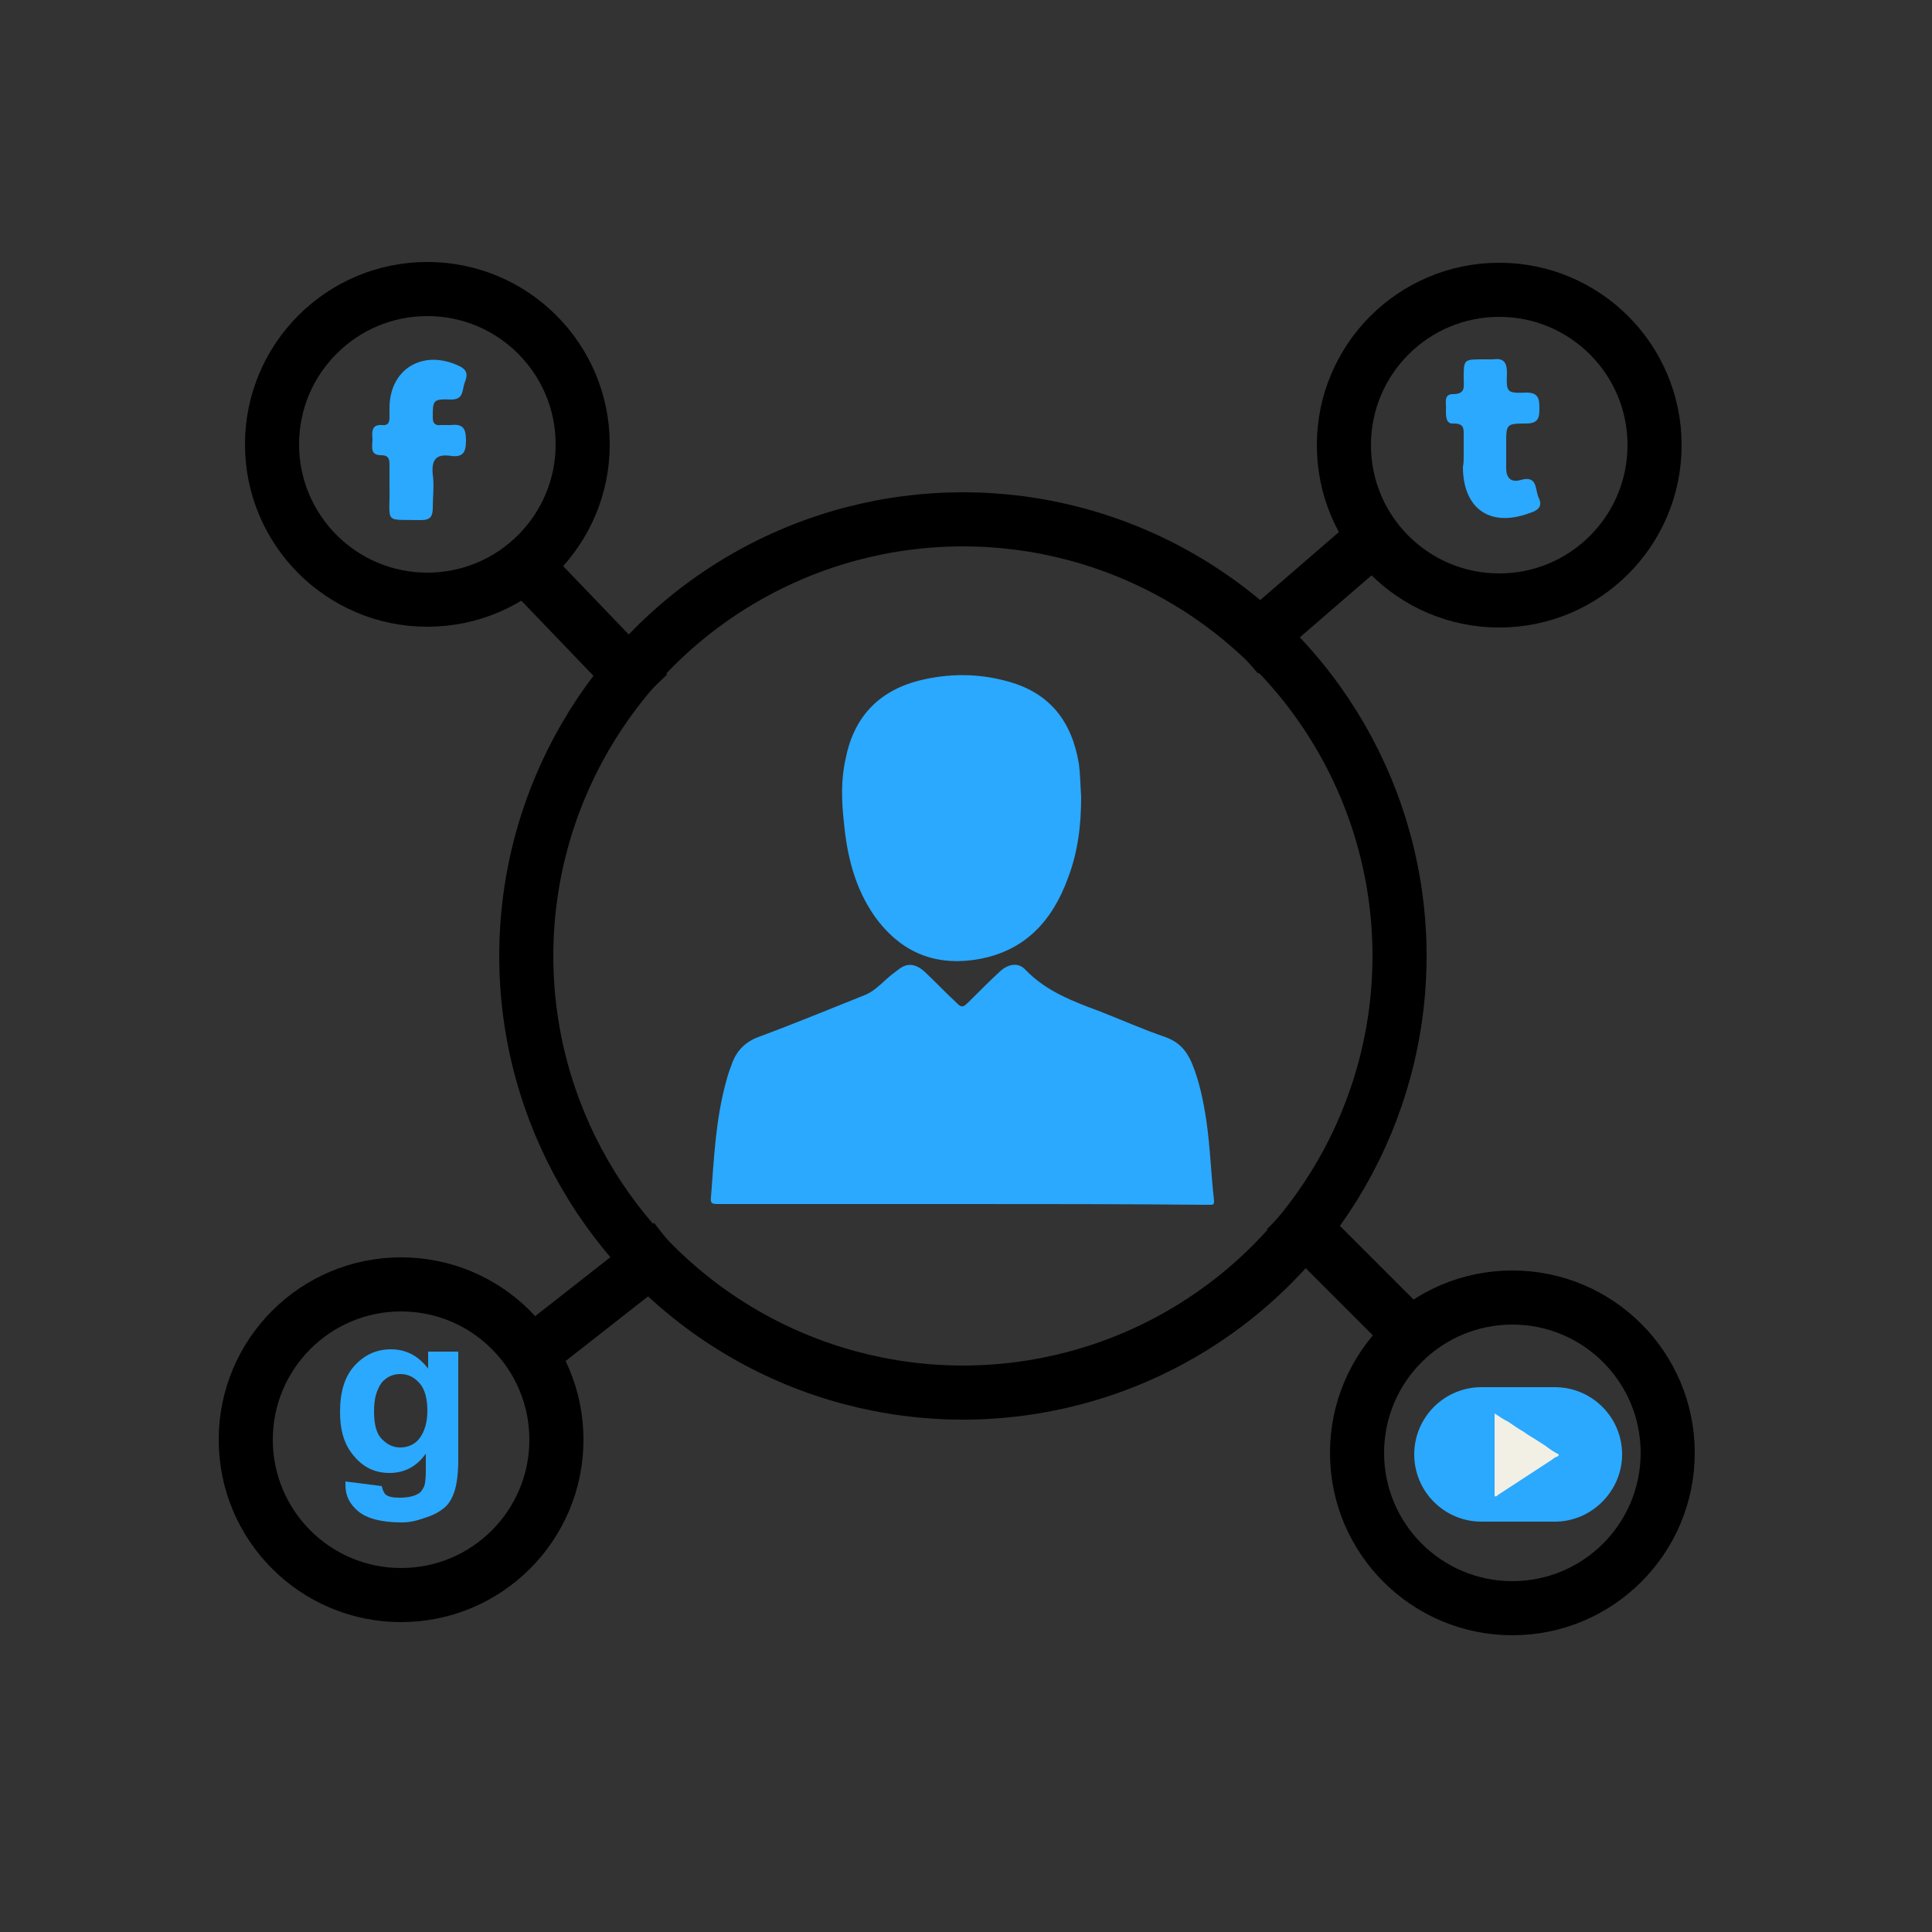 <?xml version="1.0" encoding="UTF-8"?> <svg xmlns="http://www.w3.org/2000/svg" xmlns:xlink="http://www.w3.org/1999/xlink" id="el_ShEPHSlKZ" x="0px" y="0px" viewBox="0 0 250 250" style="enable-background:new 0 0 250 250;" xml:space="preserve"><rect x="0" y="0" width="250" height="250" fill="#333333" stroke="none"/><style>@-webkit-keyframes kf_el_9R_FClQm1s_an_Z0OcGztKe{0%{-webkit-transform: translate(196.45px, 188.2px) rotate(0deg) translate(-196.45px, -188.2px);transform: translate(196.45px, 188.2px) rotate(0deg) translate(-196.45px, -188.2px);}100%{-webkit-transform: translate(196.45px, 188.2px) rotate(-360deg) translate(-196.45px, -188.2px);transform: translate(196.45px, 188.2px) rotate(-360deg) translate(-196.45px, -188.2px);}}@keyframes kf_el_9R_FClQm1s_an_Z0OcGztKe{0%{-webkit-transform: translate(196.45px, 188.2px) rotate(0deg) translate(-196.45px, -188.2px);transform: translate(196.45px, 188.2px) rotate(0deg) translate(-196.45px, -188.2px);}100%{-webkit-transform: translate(196.45px, 188.2px) rotate(-360deg) translate(-196.45px, -188.2px);transform: translate(196.45px, 188.2px) rotate(-360deg) translate(-196.45px, -188.2px);}}@-webkit-keyframes kf_el_umdG0vQWWk8_an_CXg0amvfz{0%{-webkit-transform: translate(51.65px, 185.8px) rotate(0deg) translate(-51.65px, -185.8px);transform: translate(51.65px, 185.8px) rotate(0deg) translate(-51.65px, -185.8px);}100%{-webkit-transform: translate(51.65px, 185.8px) rotate(-360deg) translate(-51.65px, -185.8px);transform: translate(51.65px, 185.8px) rotate(-360deg) translate(-51.65px, -185.8px);}}@keyframes kf_el_umdG0vQWWk8_an_CXg0amvfz{0%{-webkit-transform: translate(51.65px, 185.8px) rotate(0deg) translate(-51.65px, -185.8px);transform: translate(51.65px, 185.8px) rotate(0deg) translate(-51.65px, -185.8px);}100%{-webkit-transform: translate(51.65px, 185.8px) rotate(-360deg) translate(-51.65px, -185.8px);transform: translate(51.65px, 185.8px) rotate(-360deg) translate(-51.65px, -185.8px);}}@-webkit-keyframes kf_el_VMB-FmssuWG_an_Wb8a9Eunc{0%{-webkit-transform: translate(193.196px, 56.747px) rotate(0deg) translate(-193.196px, -56.747px);transform: translate(193.196px, 56.747px) rotate(0deg) translate(-193.196px, -56.747px);}100%{-webkit-transform: translate(193.196px, 56.747px) rotate(-360deg) translate(-193.196px, -56.747px);transform: translate(193.196px, 56.747px) rotate(-360deg) translate(-193.196px, -56.747px);}}@keyframes kf_el_VMB-FmssuWG_an_Wb8a9Eunc{0%{-webkit-transform: translate(193.196px, 56.747px) rotate(0deg) translate(-193.196px, -56.747px);transform: translate(193.196px, 56.747px) rotate(0deg) translate(-193.196px, -56.747px);}100%{-webkit-transform: translate(193.196px, 56.747px) rotate(-360deg) translate(-193.196px, -56.747px);transform: translate(193.196px, 56.747px) rotate(-360deg) translate(-193.196px, -56.747px);}}@-webkit-keyframes kf_el_S3f7Qpuko1V_an_GgBRpY4Fm{0%{-webkit-transform: translate(54.26px, 56.928px) rotate(0deg) translate(-54.26px, -56.928px);transform: translate(54.26px, 56.928px) rotate(0deg) translate(-54.26px, -56.928px);}100%{-webkit-transform: translate(54.26px, 56.928px) rotate(-360deg) translate(-54.26px, -56.928px);transform: translate(54.26px, 56.928px) rotate(-360deg) translate(-54.26px, -56.928px);}}@keyframes kf_el_S3f7Qpuko1V_an_GgBRpY4Fm{0%{-webkit-transform: translate(54.26px, 56.928px) rotate(0deg) translate(-54.26px, -56.928px);transform: translate(54.26px, 56.928px) rotate(0deg) translate(-54.26px, -56.928px);}100%{-webkit-transform: translate(54.26px, 56.928px) rotate(-360deg) translate(-54.26px, -56.928px);transform: translate(54.26px, 56.928px) rotate(-360deg) translate(-54.26px, -56.928px);}}@-webkit-keyframes kf_el_KL7fPObFmg_an_W2_5ooJ9w{0%{-webkit-transform: translate(123.8px, 122.75px) rotate(0deg) translate(-123.8px, -122.75px);transform: translate(123.8px, 122.75px) rotate(0deg) translate(-123.8px, -122.75px);}100%{-webkit-transform: translate(123.8px, 122.75px) rotate(360deg) translate(-123.8px, -122.75px);transform: translate(123.8px, 122.75px) rotate(360deg) translate(-123.8px, -122.75px);}}@keyframes kf_el_KL7fPObFmg_an_W2_5ooJ9w{0%{-webkit-transform: translate(123.8px, 122.75px) rotate(0deg) translate(-123.8px, -122.75px);transform: translate(123.8px, 122.75px) rotate(0deg) translate(-123.8px, -122.75px);}100%{-webkit-transform: translate(123.8px, 122.75px) rotate(360deg) translate(-123.8px, -122.75px);transform: translate(123.8px, 122.75px) rotate(360deg) translate(-123.8px, -122.75px);}}#el_ShEPHSlKZ *{-webkit-animation-duration: 3.5s;animation-duration: 3.5s;-webkit-animation-iteration-count: infinite;animation-iteration-count: infinite;-webkit-animation-timing-function: cubic-bezier(0, 0, 1, 1);animation-timing-function: cubic-bezier(0, 0, 1, 1);}#el_eULn6d5l2D{fill: none;stroke: #000000;stroke-width: 7;stroke-miterlimit: 10;}#el_r0G3INrus_{fill: none;stroke: #000000;stroke-width: 7;stroke-miterlimit: 10;}#el_sfJCZJBRMW{fill: none;stroke: #000000;stroke-width: 7;stroke-miterlimit: 10;}#el_luCMQ7dHxz{fill: none;stroke: #000000;stroke-width: 7;stroke-miterlimit: 10;}#el_4-AaZcqJsO{fill: none;stroke: #000000;stroke-width: 7;stroke-miterlimit: 10;}#el_0nNq2yMolE{fill: none;stroke: #000000;stroke-width: 7;stroke-miterlimit: 10;}#el_uDa9bb_4Lu{fill: none;stroke: #000000;stroke-width: 7;stroke-miterlimit: 10;}#el_4rV0dco3ml{fill: none;stroke: #000000;stroke-width: 7;stroke-miterlimit: 10;}#el_Ub-Aj0ljv6{fill: #2AA9FF;}#el_Vjte5xNC4Ca{fill: #F2F0E5;}#el_VMB-FmssuWG{fill: #2AA9FF;}#el_S3f7Qpuko1V{fill: #2AA9FF;}#el_g_2dwFSNMt-{fill: none;stroke: #000000;stroke-width: 7;stroke-miterlimit: 10;}#el_7_vcUi72W1M{fill: #2AA9FF;}#el_Lz6poV7IJmn{fill: #2AA9FF;}#el_i9kZB5-55JB{fill: #2AA9FF;}#el_KL7fPObFmg_an_W2_5ooJ9w{-webkit-animation-fill-mode: backwards;animation-fill-mode: backwards;-webkit-transform: translate(123.8px, 122.75px) rotate(0deg) translate(-123.8px, -122.75px);transform: translate(123.8px, 122.75px) rotate(0deg) translate(-123.8px, -122.75px);-webkit-animation-name: kf_el_KL7fPObFmg_an_W2_5ooJ9w;animation-name: kf_el_KL7fPObFmg_an_W2_5ooJ9w;-webkit-animation-timing-function: cubic-bezier(0, 0, 1, 1);animation-timing-function: cubic-bezier(0, 0, 1, 1);}#el_S3f7Qpuko1V_an_GgBRpY4Fm{-webkit-animation-fill-mode: backwards;animation-fill-mode: backwards;-webkit-transform: translate(54.26px, 56.928px) rotate(0deg) translate(-54.26px, -56.928px);transform: translate(54.26px, 56.928px) rotate(0deg) translate(-54.26px, -56.928px);-webkit-animation-name: kf_el_S3f7Qpuko1V_an_GgBRpY4Fm;animation-name: kf_el_S3f7Qpuko1V_an_GgBRpY4Fm;-webkit-animation-timing-function: cubic-bezier(0, 0, 1, 1);animation-timing-function: cubic-bezier(0, 0, 1, 1);}#el_VMB-FmssuWG_an_Wb8a9Eunc{-webkit-animation-fill-mode: backwards;animation-fill-mode: backwards;-webkit-transform: translate(193.196px, 56.747px) rotate(0deg) translate(-193.196px, -56.747px);transform: translate(193.196px, 56.747px) rotate(0deg) translate(-193.196px, -56.747px);-webkit-animation-name: kf_el_VMB-FmssuWG_an_Wb8a9Eunc;animation-name: kf_el_VMB-FmssuWG_an_Wb8a9Eunc;-webkit-animation-timing-function: cubic-bezier(0, 0, 1, 1);animation-timing-function: cubic-bezier(0, 0, 1, 1);}#el_umdG0vQWWk8_an_CXg0amvfz{-webkit-animation-fill-mode: backwards;animation-fill-mode: backwards;-webkit-transform: translate(51.65px, 185.8px) rotate(0deg) translate(-51.65px, -185.8px);transform: translate(51.65px, 185.8px) rotate(0deg) translate(-51.65px, -185.8px);-webkit-animation-name: kf_el_umdG0vQWWk8_an_CXg0amvfz;animation-name: kf_el_umdG0vQWWk8_an_CXg0amvfz;-webkit-animation-timing-function: cubic-bezier(0, 0, 1, 1);animation-timing-function: cubic-bezier(0, 0, 1, 1);}#el_9R_FClQm1s_an_Z0OcGztKe{-webkit-animation-fill-mode: backwards;animation-fill-mode: backwards;-webkit-transform: translate(196.45px, 188.2px) rotate(0deg) translate(-196.45px, -188.2px);transform: translate(196.45px, 188.2px) rotate(0deg) translate(-196.45px, -188.2px);-webkit-animation-name: kf_el_9R_FClQm1s_an_Z0OcGztKe;animation-name: kf_el_9R_FClQm1s_an_Z0OcGztKe;-webkit-animation-timing-function: cubic-bezier(0, 0, 1, 1);animation-timing-function: cubic-bezier(0, 0, 1, 1);}</style> <g id="el_KL7fPObFmg_an_W2_5ooJ9w" data-animator-group="true" data-animator-type="1"><g id="el_KL7fPObFmg"> <g id="el_LPeLRnat19"> <circle cx="195.7" cy="188" r="20.1" id="el_eULn6d5l2D"></circle> <line x1="166.4" y1="156.6" x2="180.9" y2="171.1" id="el_r0G3INrus_"></line> </g> <g id="el_ZwmgFAzYfz"> <circle cx="51.9" cy="186.3" r="20.1" id="el_sfJCZJBRMW"></circle> <line x1="86.8" y1="161" x2="70.6" y2="173.7" id="el_luCMQ7dHxz"></line> </g> <g id="el_FK9gBx9njU"> <circle cx="55.3" cy="57.5" r="20.1" id="el_4-AaZcqJsO"></circle> <line x1="83.8" y1="89.7" x2="69.6" y2="74.9" id="el_0nNq2yMolE"></line> </g> <g id="el_feBlCgjXRY"> <circle cx="194" cy="57.6" r="20.1" id="el_uDa9bb_4Lu"></circle> <line x1="160.5" y1="84.5" x2="176" y2="71.1" id="el_4rV0dco3ml"></line> </g> <g id="el_9R_FClQm1s_an_Z0OcGztKe" data-animator-group="true" data-animator-type="1"><g id="el_9R_FClQm1s"> <path d="M201.2,196.9l-9.5,0c-4.8,0-8.7-3.9-8.7-8.7v0c0-4.8,3.9-8.7,8.7-8.7l9.5,0c4.8,0,8.7,3.9,8.7,8.7v0&#10;&#9;&#9;&#9;C209.9,192.9,206,196.9,201.2,196.9z" id="el_Ub-Aj0ljv6"></path> <path d="M197.2,185.3c0.4,0.3,0.9,0.6,1.4,0.9c0.5,0.3,0.9,0.6,1.4,0.9c0.5,0.4,1.1,0.8,1.7,1.1&#10;&#9;&#9;&#9;c0,0.3-0.3,0.3-0.5,0.4c-0.1,0.1-0.3,0.2-0.4,0.3c-2.3,1.5-4.6,3-6.9,4.5c-0.1,0.1-0.3,0.3-0.5,0.2c0-1.4,0-2.8,0-4.3&#10;&#9;&#9;&#9;c0-1.2,0-2.4,0-3.5c0-0.9,0-1.9,0-2.9c0.6,0.4,1.2,0.8,1.8,1.1C195.8,184.4,196.5,184.9,197.2,185.3z" id="el_Vjte5xNC4Ca"></path> </g></g> <g id="el_VMB-FmssuWG_an_Wb8a9Eunc" data-animator-group="true" data-animator-type="1"><path d="M189.4,59c0-0.9,0-1.7,0-2.6c0-0.9,0.1-1.6-1.3-1.6c-1,0.1-1-0.9-1-1.7c0.1-0.8-0.4-2.1,0.9-2.1&#10;&#9;&#9;c1.7,0,1.4-1,1.4-2c0-2.5,0-2.5,2.5-2.5c0.4,0,0.9,0,1.3,0c1.4-0.2,1.8,0.4,1.8,1.8c-0.1,2.5,0,2.6,2.5,2.5c1.5,0,1.7,0.7,1.7,2&#10;&#9;&#9;c0,1.2-0.1,2-1.7,2c-2.6,0-2.6,0.1-2.6,2.6c0,1.1,0,2.1,0,3.2c0,1.2,0.6,1.9,1.9,1.5c2.2-0.6,1.8,1.2,2.3,2.3&#10;&#9;&#9;c0.6,1.2-0.2,1.7-1.2,2c-5.1,1.9-8.6-0.6-8.6-6C189.4,60,189.4,59.5,189.4,59z" id="el_VMB-FmssuWG"></path></g> <g id="el_S3f7Qpuko1V_an_GgBRpY4Fm" data-animator-group="true" data-animator-type="1"><path d="M50.4,62.8c0-0.9,0-1.7,0-2.6c0-0.8-0.1-1.3-1.1-1.3c-1.5,0-1.1-1.2-1.1-2.1c-0.1-0.9-0.1-1.9,1.2-1.8&#10;&#9;&#9;c0.9,0.1,1-0.4,1-1.1c0-0.4,0-0.7,0-1.1c0-5.1,4.4-7.7,9.1-5.4c1.2,0.6,0.9,1.4,0.6,2.2c-0.3,0.9-0.1,2.1-1.7,2.1&#10;&#9;&#9;C56,51.6,56,51.8,56,54c0,0.8,0.3,1.1,1.1,1c0.4,0,0.9,0,1.3,0c1.6-0.2,1.9,0.6,1.9,2c0,1.4-0.3,2.2-1.9,2&#10;&#9;&#9;c-1.9-0.3-2.6,0.4-2.4,2.4c0.2,1.4,0,2.9,0,4.3c0,1.1-0.3,1.6-1.5,1.6C49.5,67.2,50.5,67.9,50.4,62.8z" id="el_S3f7Qpuko1V"></path></g> <circle cx="124.6" cy="123.7" r="56.5" id="el_g_2dwFSNMt-"></circle> <g id="el_umdG0vQWWk8_an_CXg0amvfz" data-animator-group="true" data-animator-type="1"><g id="el_umdG0vQWWk8"> <path d="M44.7,191.7l4.7,0.6c0.1,0.5,0.3,0.9,0.5,1.1c0.4,0.3,1,0.4,1.8,0.4c1.1,0,1.9-0.2,2.4-0.5&#10;&#9;&#9;&#9;c0.4-0.2,0.6-0.6,0.8-1c0.1-0.3,0.2-1,0.2-1.9v-2.3c-1.2,1.7-2.8,2.5-4.7,2.5c-2.1,0-3.7-0.9-5-2.7c-1-1.4-1.4-3.1-1.4-5.2&#10;&#9;&#9;&#9;c0-2.6,0.6-4.6,1.9-6s2.8-2.1,4.7-2.1c1.9,0,3.5,0.8,4.8,2.5v-2.2h3.9v14c0,1.8-0.2,3.2-0.5,4.1s-0.7,1.6-1.3,2.1&#10;&#9;&#9;&#9;s-1.3,0.9-2.2,1.2S53.4,197,52,197c-2.6,0-4.5-0.5-5.6-1.4c-1.1-0.9-1.7-2-1.7-3.4C44.7,192.1,44.7,191.9,44.7,191.7z M48.4,182.6&#10;&#9;&#9;&#9;c0,1.7,0.3,2.9,1,3.6s1.4,1.1,2.4,1.1c1,0,1.9-0.4,2.5-1.2s1-2,1-3.5c0-1.6-0.3-2.8-1-3.6s-1.5-1.2-2.5-1.2c-1,0-1.8,0.4-2.4,1.1&#10;&#9;&#9;&#9;C48.7,179.9,48.4,181,48.4,182.6z" id="el_7_vcUi72W1M"></path> </g></g> </g></g> <g id="el_5unFp-_FMU3"> <g id="el_hbUvmSG42gf"> <path d="M124.5,155.8c-10.5,0-21.1,0-31.6,0c-0.8,0-1-0.1-0.9-0.9c0.4-5.1,0.6-10.1,2-15.1c0.2-0.8,0.5-1.6,0.8-2.4&#10;&#9;&#9;&#9;c0.6-1.5,1.7-2.6,3.3-3.2c4.6-1.7,9.2-3.6,13.7-5.4c1.6-0.6,2.6-2,4-3c0.3-0.2,0.6-0.5,1-0.7c1-0.5,1.9-0.2,2.8,0.6&#10;&#9;&#9;&#9;c1.3,1.2,2.5,2.5,3.8,3.7c1.1,1.1,1.1,1.1,2.2,0c1.3-1.3,2.5-2.5,3.8-3.7c1.1-1,2.4-1.2,3.3-0.2c2.7,2.8,6.2,4.1,9.7,5.4&#10;&#9;&#9;&#9;c2.8,1.1,5.5,2.3,8.4,3.3c1.7,0.6,2.7,1.7,3.4,3.3c1,2.4,1.5,4.9,1.9,7.5c0.5,3.4,0.6,6.9,1,10.4c0,0.4-0.1,0.5-0.4,0.5&#10;&#9;&#9;&#9;c-0.2,0-0.5,0-0.7,0C145.5,155.8,135,155.8,124.5,155.8z" id="el_Lz6poV7IJmn"></path> <path d="M139.9,103.1c0,3.6-0.4,7.1-1.7,10.5c-2,5.5-5.5,9.4-11.5,10.5c-5.6,1-10.1-0.8-13.5-5.5&#10;&#9;&#9;&#9;c-2.6-3.7-3.6-7.9-4-12.2c-0.3-2.7-0.4-5.4,0.2-8.1c1-5.3,4.1-8.8,9.4-10.2c3.9-1,7.8-1,11.7,0.1c5.4,1.5,8.2,5.2,9.1,10.6&#10;&#9;&#9;&#9;C139.8,100.3,139.8,101.7,139.9,103.1z" id="el_i9kZB5-55JB"></path> </g> </g> </svg> 